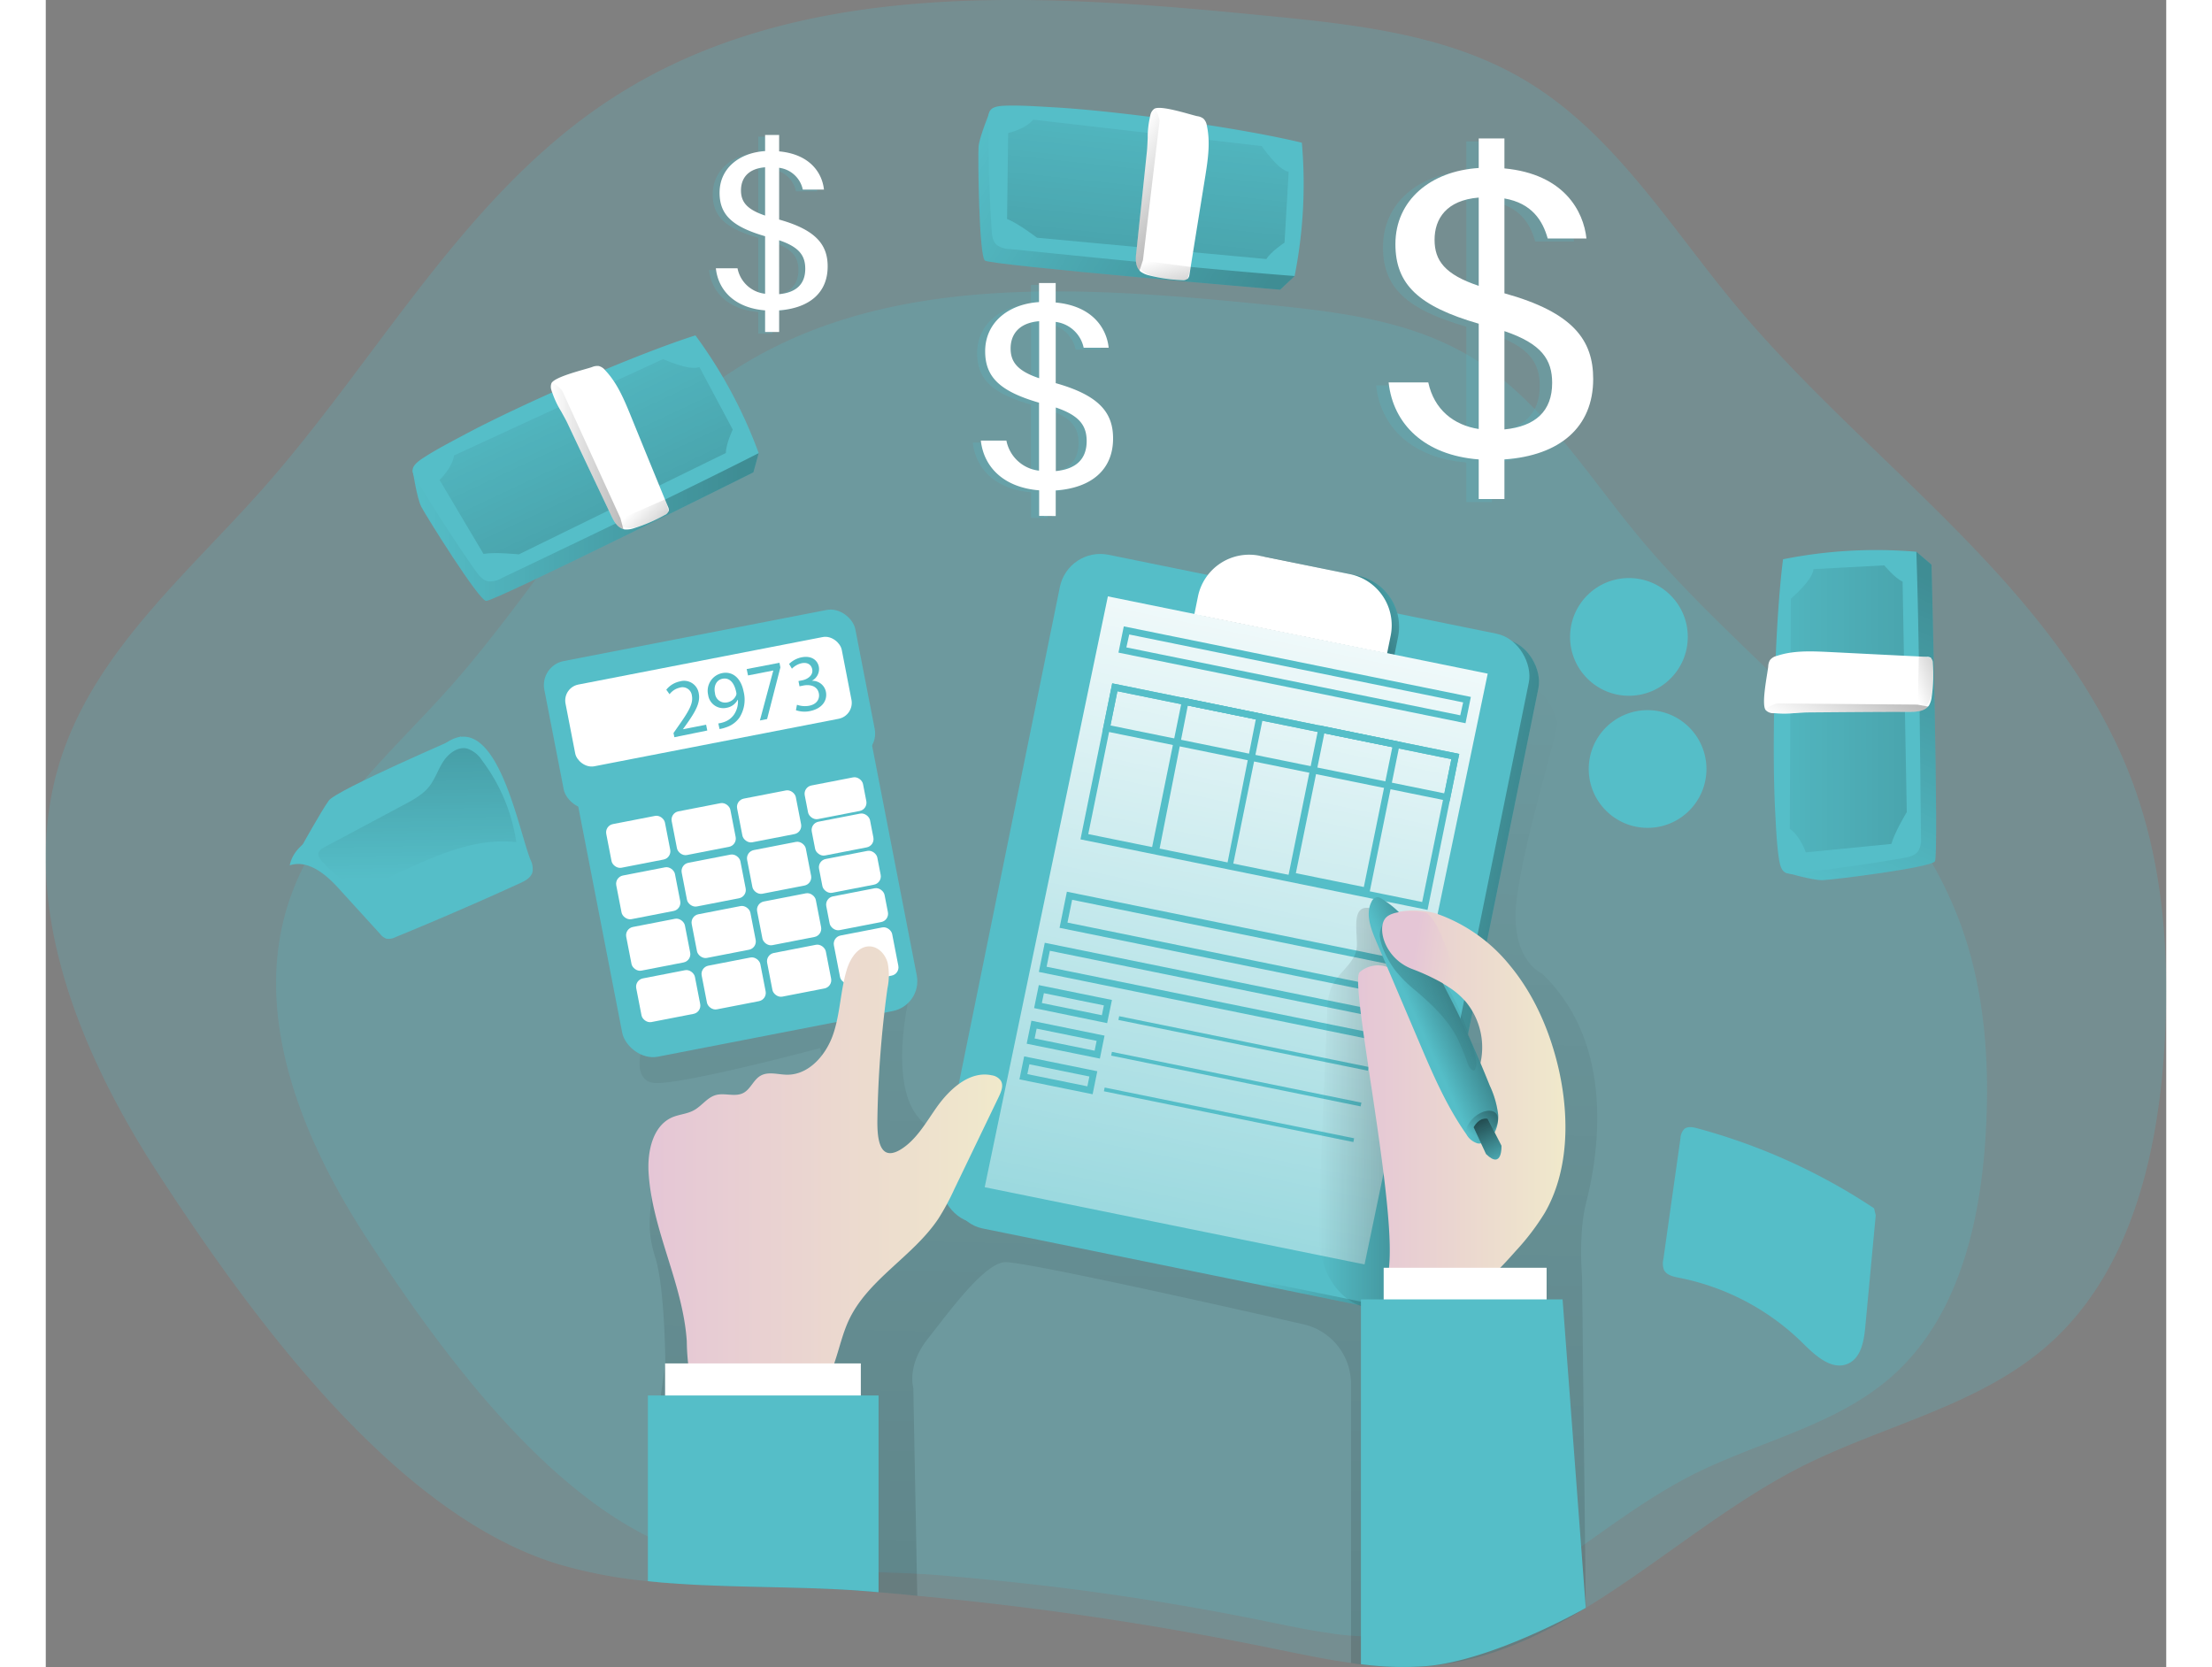 <svg id="Layer_1" data-name="Layer 1" xmlns="http://www.w3.org/2000/svg" xmlns:xlink="http://www.w3.org/1999/xlink" viewBox="0 0 509.06 400.24" width="406" height="306" class="illustration"><rect x="0" y="0" width="509.06" height="400.24" fill="#808080" stroke="none"/><defs><linearGradient id="linear-gradient" x1="90.82" y1="141.9" x2="173.88" y2="141.9" gradientUnits="userSpaceOnUse"><stop offset="0" stop-color="#010101" stop-opacity="0"></stop><stop offset="0.95" stop-color="#010101"></stop></linearGradient><linearGradient id="linear-gradient-2" x1="262.52" y1="173.98" x2="251.46" y2="676.55" xlink:href="#linear-gradient"></linearGradient><linearGradient id="linear-gradient-3" x1="307.73" y1="242.72" x2="462.56" y2="270.98" gradientTransform="translate(-41.92 62.69) rotate(-11.5)" xlink:href="#linear-gradient"></linearGradient><linearGradient id="linear-gradient-4" x1="330.55" y1="149.67" x2="287.24" y2="171.33" gradientTransform="translate(-25.69 63.99) rotate(-11.5)" xlink:href="#linear-gradient"></linearGradient><linearGradient id="linear-gradient-5" x1="246.1" y1="413.19" x2="309.26" y2="111.09" gradientUnits="userSpaceOnUse"><stop offset="0" stop-color="#fff" stop-opacity="0"></stop><stop offset="0.95" stop-color="#fff"></stop></linearGradient><linearGradient id="linear-gradient-6" x1="308.28" y1="281.37" x2="331.35" y2="281.37" xlink:href="#linear-gradient"></linearGradient><linearGradient id="linear-gradient-7" x1="317.81" y1="281.02" x2="367.6" y2="281.02" gradientUnits="userSpaceOnUse"><stop offset="0" stop-color="#e5c6d6"></stop><stop offset="0.42" stop-color="#ead4d0"></stop><stop offset="1" stop-color="#f0e9cb"></stop></linearGradient><linearGradient id="linear-gradient-8" x1="119.46" y1="96.91" x2="159.48" y2="181.98" xlink:href="#linear-gradient"></linearGradient><linearGradient id="linear-gradient-9" x1="147.37" y1="298.16" x2="232.29" y2="298.16" xlink:href="#linear-gradient-7"></linearGradient><linearGradient id="linear-gradient-10" x1="332.41" y1="261.42" x2="366.51" y2="246.06" xlink:href="#linear-gradient"></linearGradient><linearGradient id="linear-gradient-11" x1="343.22" y1="251.07" x2="252.68" y2="284.8" xlink:href="#linear-gradient"></linearGradient><linearGradient id="linear-gradient-12" x1="234.51" y1="573.16" x2="259.57" y2="561.87" gradientTransform="translate(110.34 -286.32)" xlink:href="#linear-gradient"></linearGradient><linearGradient id="linear-gradient-13" x1="331.3" y1="243.26" x2="353.11" y2="246.49" xlink:href="#linear-gradient-7"></linearGradient><linearGradient id="linear-gradient-14" x1="352.42" y1="295.89" x2="343.05" y2="275.69" xlink:href="#linear-gradient"></linearGradient><linearGradient id="linear-gradient-15" x1="92.05" y1="226.26" x2="91.13" y2="174.65" xlink:href="#linear-gradient"></linearGradient><linearGradient id="linear-gradient-16" x1="144.41" y1="136.92" x2="152.3" y2="144.81" xlink:href="#linear-gradient"></linearGradient><linearGradient id="linear-gradient-17" x1="123.84" y1="124.88" x2="141.39" y2="124.88" xlink:href="#linear-gradient"></linearGradient><linearGradient id="linear-gradient-18" x1="218.33" y1="66.07" x2="301.39" y2="66.07" gradientTransform="translate(70.33 -116.44) rotate(31.36)" xlink:href="#linear-gradient"></linearGradient><linearGradient id="linear-gradient-19" x1="246.98" y1="21.08" x2="287" y2="106.15" gradientTransform="translate(70.33 -116.44) rotate(31.36)" xlink:href="#linear-gradient"></linearGradient><linearGradient id="linear-gradient-20" x1="271.93" y1="61.09" x2="279.82" y2="68.98" gradientTransform="translate(70.33 -116.44) rotate(31.36)" xlink:href="#linear-gradient"></linearGradient><linearGradient id="linear-gradient-21" x1="251.35" y1="49.05" x2="268.9" y2="49.05" gradientTransform="translate(70.33 -116.44) rotate(31.36)" xlink:href="#linear-gradient"></linearGradient><linearGradient id="linear-gradient-22" x1="453.46" y1="108.57" x2="536.51" y2="108.57" gradientTransform="translate(142.56 595.55) rotate(-64.97)" xlink:href="#linear-gradient"></linearGradient><linearGradient id="linear-gradient-23" x1="482.06" y1="63.55" x2="522.08" y2="148.62" gradientTransform="translate(142.56 595.55) rotate(-64.97)" xlink:href="#linear-gradient"></linearGradient><linearGradient id="linear-gradient-24" x1="507.05" y1="103.59" x2="514.94" y2="111.48" gradientTransform="translate(142.56 595.55) rotate(-64.97)" xlink:href="#linear-gradient"></linearGradient><linearGradient id="linear-gradient-25" x1="486.47" y1="91.55" x2="504.02" y2="91.55" gradientTransform="translate(142.56 595.55) rotate(-64.97)" xlink:href="#linear-gradient"></linearGradient></defs><title>Revenue 3</title><path d="M511.32,267.39c-1.7,26-8.35,53.64-27.92,70.89-16.66,14.7-39.71,19.28-59.51,29.36-18,9.2-34.2,23.24-51.45,33.75-1.83,1.14-3.7,2.22-5.57,3.27-10.34,5.73-21.17,9.89-33.12,10.77a77.39,77.39,0,0,1-15.29-.49c-.81-.1-1.6-.2-2.42-.36-6.18-.85-12.3-2.16-18.43-3.4a786.35,786.35,0,0,0-85.69-12.7c-3.07-.33-6.18-.59-9.26-.86-1.31-.13-2.59-.22-3.89-.32-14.77-1.15-30.48-.66-45.8-1.84q-2.83-.19-5.69-.49a113.88,113.88,0,0,1-21.21-4c-40-11.95-75-61.08-96.46-94-19.34-29.79-34.27-66.58-23-100.26,8.58-25.53,30.38-43.86,48.22-64,28-31.62,48.6-71,84.08-93.88C184,9.69,242.2,13.88,295.65,19.15c21.44,2.1,43.63,4.45,62.12,15.45,21.38,12.7,34.77,35,50.71,54.14,32.11,38.52,78.09,67.78,95.38,114.85C511.32,223.85,512.69,245.88,511.32,267.39Z" transform="translate(-2.73 -15.38)" fill="#55bec8" opacity="0.24" style="isolation: isolate;"></path><path d="M468.39,288.64c-1.37,21-6.73,43.29-22.52,57.2-13.45,11.86-32,15.56-48,23.69-14.55,7.43-27.6,18.76-41.52,27.23-1.47.93-3,1.8-4.48,2.64-8.35,4.63-17.09,8-26.73,8.69a62.1,62.1,0,0,1-12.34-.39c-.66-.08-1.29-.16-1.95-.29-5-.69-9.93-1.75-14.87-2.75a637.37,637.37,0,0,0-69.14-10.25c-2.48-.26-5-.47-7.48-.68-1.05-.11-2.08-.19-3.14-.27-11.91-.92-24.59-.53-36.95-1.48q-2.3-.15-4.59-.39a92.64,92.64,0,0,1-17.12-3.25C125.3,378.7,97,339.06,79.71,312.52c-15.6-24-27.65-53.72-18.54-80.9C68.09,211,85.68,196.23,100.08,180c22.58-25.51,39.22-57.26,67.84-75.74,36.4-23.51,83.33-20.13,126.46-15.88,17.29,1.7,35.2,3.6,50.12,12.47,17.25,10.25,28.05,28.26,40.91,43.68,25.91,31.09,63,54.7,77,92.68C468.39,253.51,469.5,271.29,468.39,288.64Z" transform="translate(-2.73 -15.38)" fill="#55bec8" opacity="0.24" style="isolation: isolate;"></path><path d="M90.82,128.31s1,6.68,2.07,8.75,13.71,22.35,15.55,22.58,64.17-30.87,64.17-30.87l1.27-4.61Z" transform="translate(-2.73 -15.38)" fill="#55bec8"></path><path d="M90.82,128.31s1,6.68,2.07,8.75,13.71,22.35,15.55,22.58,64.17-30.87,64.17-30.87l1.27-4.61Z" transform="translate(-2.73 -15.38)" opacity="0.26" fill="url(#linear-gradient)"></path><path d="M64,218.85s4.84-8.75,6.68-11.29,31.79-15.43,31.79-15.43-11.29,13.13-13.36,14.05S64,218.85,64,218.85Z" transform="translate(-2.73 -15.38)" fill="#55bec8"></path><path d="M372.47,304.34c-1.83,7.36-.92,17.51-.92,17.51l.89,79.54c-1.83,1.14-3.7,2.22-5.57,3.27-10.34,5.73-21.17,9.89-33.12,10.77a80.41,80.41,0,0,1-17.67-.81l0,0v-67a14.67,14.67,0,0,0-11.42-14.32c-21.89-5-67.92-15.26-71.75-14.91-5.07.46-13.39,12-18.46,18.43S211,348.56,211,348.56l.95,49.92c-3.07-.33-6.18-.59-9.26-.86-1.31-.13-2.59-.22-3.89-.32-14.77-1.15-30.48-.66-45.8-1.84l-3.53-38.59,2-14.2s-.1-18.07-2.42-25.43-.92-10.61-.92-15.68,43.8-21.18,43.8-21.18L188.62,267s-34.57,9.23-40.1,8.32-2.29-9.69-2.29-9.69l52.54-49.75,11.06,39.6s-4.16,18,1.37,26.74,12.9,2.29,15.19-.45,10.08-7.27,10.08-7.27l26.35-93.65s72.8-3.24,86.08-3.73,16.21,9.72,16.66,11.56-7.82,27.66-9.68,42.38,6,18,6,18C381.24,267.45,374.34,296.94,372.47,304.34Z" transform="translate(-2.73 -15.38)" opacity="0.26" fill="url(#linear-gradient-2)"></path><rect x="233.02" y="157.76" width="114.89" height="163.61" rx="9.91" transform="translate(50.84 -68.46) rotate(11.5)" fill="#55bec8"></rect><rect x="233.02" y="157.76" width="114.89" height="163.61" rx="9.91" transform="translate(50.84 -68.46) rotate(11.5)" fill="url(#linear-gradient-3)"></rect><rect x="230.72" y="156.38" width="114.89" height="163.61" rx="9.91" transform="translate(50.52 -68.03) rotate(11.5)" fill="#55bec8"></rect><path d="M294,151.15h22.13a12.54,12.54,0,0,1,12.54,12.54V168a0,0,0,0,1,0,0H281.43a0,0,0,0,1,0,0V163.7A12.54,12.54,0,0,1,294,151.15Z" transform="translate(35.2 -72.97) rotate(11.5)" fill="#55bec8"></path><path d="M294,151.15h22.13a12.54,12.54,0,0,1,12.54,12.54V168a0,0,0,0,1,0,0H281.43a0,0,0,0,1,0,0V163.7A12.54,12.54,0,0,1,294,151.15Z" transform="translate(35.2 -72.97) rotate(11.5)" fill="url(#linear-gradient-4)"></path><polygon points="316.6 303.55 225.41 285.01 254.98 143.17 346.17 161.72 316.6 303.55" fill="url(#linear-gradient-5)"></polygon><path d="M292.24,150.81h22.13a12.54,12.54,0,0,1,12.54,12.54v4.35a0,0,0,0,1,0,0H279.7a0,0,0,0,1,0,0v-4.35A12.54,12.54,0,0,1,292.24,150.81Z" transform="translate(35.09 -72.63) rotate(11.5)" fill="#fff"></path><path d="M343.57,189l-83.32-16.95,1.28-6.3,83.32,16.94Zm-81.42-18.2,80.16,16.3L343,184l-80.16-16.3Z" transform="translate(-2.73 -15.38)" fill="#55bec8"></path><path d="M334.45,233.82l-83.32-16.94,7.62-37.45,83.32,16.94ZM253,215.62l80.16,16.3,7-34.29L260,181.32Z" transform="translate(-2.73 -15.38)" fill="#55bec8"></path><path d="M339.76,207.74,256.44,190.8l2.31-11.37,83.32,16.94Zm-81.42-18.2,80.16,16.3,1.67-8.21L260,181.32Z" transform="translate(-2.73 -15.38)" fill="#55bec8"></path><path d="M287.65,223.53l-19.48-4,7.47-36.71,19.48,4Zm-17.58-4.14,16.32,3.32,6.83-34.63-16.32-3.32Z" transform="translate(-2.73 -15.38)" fill="#55bec8"></path><path d="M320.42,230.19l-19.49-4,7.47-36.71,19.48,4ZM302.84,225l16.32,3.32L326,194.74l-16.32-3.32Z" transform="translate(-2.73 -15.38)" fill="#55bec8"></path><path d="M328.41,254.86l-82.3-16.74,1.76-8.67,82.31,16.73Zm-80.4-18L327.16,253l1.12-5.52-79.15-16.09Z" transform="translate(-2.73 -15.38)" fill="#55bec8"></path><path d="M329.19,266.62l-88.05-17.91,1.42-7,88.05,17.91ZM243,247.46l84.89,17.26.78-3.82-84.89-17.27Z" transform="translate(-2.73 -15.38)" fill="#55bec8"></path><path d="M257.53,261,240,257.39l1.13-5.52,17.56,3.57Zm-15.67-4.83,14.41,2.93.48-2.36-14.4-2.93Z" transform="translate(-2.73 -15.38)" fill="#55bec8"></path><rect x="259.74" y="265.4" width="61.12" height="0.92" transform="translate(56.08 -67.9) rotate(11.5)" fill="#55bec8"></rect><path d="M255.79,269.51l-17.57-3.57,1.13-5.52L256.91,264Zm-15.67-4.83,14.41,2.94.48-2.37-14.4-2.93Z" transform="translate(-2.73 -15.38)" fill="#55bec8"></path><rect x="258" y="273.96" width="61.12" height="0.92" transform="translate(57.75 -67.38) rotate(11.5)" fill="#55bec8"></rect><path d="M254.05,278.07l-17.57-3.57,1.13-5.52,17.56,3.57Zm-15.67-4.83,14.41,2.93.48-2.36-14.4-2.93Z" transform="translate(-2.73 -15.38)" fill="#55bec8"></path><rect x="256.26" y="282.52" width="61.12" height="0.92" transform="translate(59.42 -66.86) rotate(11.5)" fill="#55bec8"></rect><path d="M317.4,243.33c-.73,3.52-4.42,5.61-5.95,8.86a15.87,15.87,0,0,0-1.07,6.09L308.43,304c-.23,5.23-.43,10.61,1.31,15.55s5.89,9.39,11.1,9.87a7.65,7.65,0,0,0,4.67-1c3.07-1.89,3.76-6,4.1-9.55,2.19-23.11,1.95-46.38,1.22-69.58A21.73,21.73,0,0,0,330,243c-1.14-3.28-5.12-8.28-8.57-9.39C315.38,231.62,318,240.21,317.4,243.33Z" transform="translate(-2.73 -15.38)" opacity="0.26" fill="url(#linear-gradient-6)"></path><rect x="133.07" y="172.38" width="72.04" height="92.03" rx="7.31" transform="translate(-41.3 20.91) rotate(-11)" fill="#55bec8"></rect><rect x="124.05" y="167.6" width="76.06" height="36.08" rx="5.87" transform="translate(-35.18 18.97) rotate(-11)" fill="#55bec8"></rect><rect x="128.06" y="173.82" width="67.56" height="19.99" rx="3.9" transform="translate(-34.84 18.89) rotate(-11)" fill="#fff"></rect><rect x="137.8" y="212.12" width="14.35" height="10.68" rx="2.02" transform="translate(-41.57 16.29) rotate(-11)" fill="#fff"></rect><rect x="153.51" y="209.07" width="14.35" height="10.68" rx="2.02" transform="translate(-40.7 19.23) rotate(-11)" fill="#fff"></rect><rect x="169.22" y="206.01" width="14.35" height="10.68" rx="2.02" transform="translate(-39.83 22.17) rotate(-11)" fill="#fff"></rect><rect x="140.2" y="224.47" width="14.35" height="10.68" rx="2.02" transform="translate(-43.88 16.97) rotate(-11)" fill="#fff"></rect><rect x="155.91" y="221.42" width="14.35" height="10.68" rx="2.02" transform="translate(-43.01 19.91) rotate(-11)" fill="#fff"></rect><rect x="171.62" y="218.36" width="14.35" height="10.68" rx="2.02" transform="translate(-42.14 22.86) rotate(-11)" fill="#fff"></rect><rect x="142.6" y="236.82" width="14.35" height="10.68" rx="2.02" transform="translate(-46.2 17.66) rotate(-11)" fill="#fff"></rect><rect x="158.31" y="233.77" width="14.35" height="10.68" rx="2.02" transform="translate(-45.32 20.6) rotate(-11)" fill="#fff"></rect><rect x="174.02" y="230.71" width="14.35" height="10.68" rx="2.02" transform="translate(-44.45 23.54) rotate(-11)" fill="#fff"></rect><rect x="145" y="249.17" width="14.35" height="10.68" rx="2.02" transform="translate(-48.51 18.34) rotate(-11)" fill="#fff"></rect><rect x="160.71" y="246.12" width="14.35" height="10.68" rx="2.02" transform="translate(-47.64 21.28) rotate(-11)" fill="#fff"></rect><rect x="176.42" y="243.06" width="14.35" height="10.68" rx="2.02" transform="translate(-46.76 24.23) rotate(-11)" fill="#fff"></rect><rect x="185.21" y="202.89" width="14.25" height="8.22" rx="2.02" transform="translate(-38.7 25.13) rotate(-11)" fill="#fff"></rect><rect x="186.9" y="211.58" width="14.25" height="8.26" rx="2.02" transform="translate(-40.33 25.62) rotate(-11)" fill="#fff"></rect><rect x="188.65" y="220.54" width="14.25" height="8.26" rx="2.02" transform="translate(-42.01 26.11) rotate(-11)" fill="#fff"></rect><rect x="190.39" y="229.51" width="14.25" height="8.26" rx="2.02" transform="translate(-43.69 26.61) rotate(-11)" fill="#fff"></rect><rect x="192.55" y="238.87" width="14.25" height="11.79" rx="2.02" transform="translate(-45.77 27.23) rotate(-11)" fill="#fff"></rect><path d="M322.71,240.82c.44,2.55,2.69,4.29,4.85,5.48,5.51,3,11.92,4.7,16.13,9.63A17.19,17.19,0,0,1,346,274c-.47.95-1.16,1.93-2.17,2a3.49,3.49,0,0,1-2.31-1,35.15,35.15,0,0,1-12.14-19.48c-.5-2.19-.85-4.54-2.22-6.26-2.21-2.78-6.49-2.73-9-.49s8.42,53.2,7.12,69.94c-.13,1.64-.28,3.42.53,4.86a5.85,5.85,0,0,0,1.48,1.65c4.48,3.64,10.77,3.52,15.74,1.19s8.9-6.53,12.62-10.74a57.65,57.65,0,0,0,6.93-9.1c5.69-9.83,6-22.56,3.45-34.14-2.05-9.19-5.87-18.12-11.78-25.25a39.29,39.29,0,0,0-17.51-12.42C332.4,233.35,321.37,232.9,322.71,240.82Z" transform="translate(-2.73 -15.38)" fill="url(#linear-gradient-7)"></path><rect x="321.19" y="304.35" width="39.12" height="7.72" fill="#fff"></rect><path d="M366.87,327.32l5.57,74.07c-10.34,5.73-26.74,13.16-38.69,14a77.39,77.39,0,0,1-15.29-.49V327.32Z" transform="translate(-2.73 -15.38)" fill="#55bec8"></path><circle cx="384.55" cy="184.61" r="14.13" fill="#55bec8"></circle><circle cx="380.07" cy="152.9" r="14.13" fill="#55bec8"></circle><path d="M158.69,95.89a113.41,113.41,0,0,1,15.19,28.27c-16.23,8.29-45.25,22.16-61.69,30a5.27,5.27,0,0,1-3.29.77c-1.3-.27-2.19-1.43-3-2.52Q99.32,143,93.3,133.11c-2.48-4.05-4.14-5.08.07-7.81,3.2-2.08,6.65-3.85,10-5.64C117,112.38,144,100.57,158.69,95.89Z" transform="translate(-2.73 -15.38)" fill="#55bec8"></path><path d="M97.27,130.6s3.11-3,3.47-5.88l50.19-23.14s6.21,2.88,8.72,1.92l8,15S166,122,166,124.13l-49.71,24.34s-5.62-.6-8.48-.12Z" transform="translate(-2.73 -15.38)" opacity="0.26" fill="url(#linear-gradient-8)"></path><path d="M152.29,138.06a1.8,1.8,0,0,1-.95.95,38.67,38.67,0,0,1-7.43,3.18,5.48,5.48,0,0,1-2.2.29,1,1,0,0,1-.32-.09c-1.48-.4-2.36-2-3-3.44-3.51-7.37-7-14.73-10.48-22.1-.29-.62-.85-1.6-1.44-2.68l-.16-.26a22.68,22.68,0,0,1-2-4.32.6.6,0,0,1-.1-.3.61.61,0,0,1-.09-.26,2.41,2.41,0,0,1,0-1.63c.75-1.61,8.08-3.31,9.75-3.9a3.28,3.28,0,0,1,1.57-.26,2.89,2.89,0,0,1,1.61,1.05c2.84,3,4.48,6.9,6.05,10.73q4.47,11,9,22A1.82,1.82,0,0,1,152.29,138.06Z" transform="translate(-2.73 -15.38)" fill="#fff"></path><path d="M70.84,214.25c-4.09,1.91-8.68,4.43-9.54,8.87,4.56-1.49,9,2.41,12.16,6L83,239.59a3.41,3.41,0,0,0,1.48,1.13,3.49,3.49,0,0,0,2.22-.37q15-6.15,29.79-12.9c1.28-.58,2.71-1.33,3.08-2.7a4.81,4.81,0,0,0-.49-3c-2.89-7.4-7.62-33.13-18.28-29.09-4.32,1.65-8,7.93-11.44,10.86C83.8,208.17,77.32,211.23,70.84,214.25Z" transform="translate(-2.73 -15.38)" fill="#55bec8"></path><path d="M441.65,305.45a144.78,144.78,0,0,0-42.47-19.21c-1-.28-2.27-.51-3.1.18a3.48,3.48,0,0,0-.91,2.25q-2.06,14.49-4.1,29a4.36,4.36,0,0,0,.14,2.56c.62,1.26,2.21,1.62,3.58,1.89a58.38,58.38,0,0,1,29.82,15.77c3,3,7,6.6,10.83,4.84,3.06-1.4,3.77-5.34,4.09-8.69l2.52-26.9" transform="translate(-2.73 -15.38)" fill="#55bec8"></path><path d="M216.49,281.37c3.14-4.49,8-9,13.33-7.85A3.23,3.23,0,0,1,232,274.8c.71,1.14.13,2.61-.45,3.82l-10.69,22.2a59,59,0,0,1-3.82,7.09c-6.09,9.16-17.1,14.65-21.64,24.66-2.85,6.3-3.18,14.34-8.76,18.42-3,2.22-7,2.68-10.79,2.75a66.88,66.88,0,0,1-9.38-.52,12.81,12.81,0,0,1-5.09-1.48,10,10,0,0,1-4.09-6.5,52.76,52.76,0,0,1-.67-7.86c-.91-13.83-8.31-26.62-9.17-40.46-.32-5.14,1-11.29,5.69-13.32,1.65-.7,3.53-.79,5.1-1.64,1.93-1,3.26-3.12,5.37-3.7s4.6.53,6.57-.49c1.75-.9,2.43-3.16,4.14-4.14,1.87-1.08,4.21-.27,6.36-.25,5.27.06,9.4-4.75,11.09-9.73s1.73-10.39,3.24-15.43c.83-2.74,2.73-5.77,5.58-5.64,2.07.09,3.71,1.94,4.25,3.94a15.35,15.35,0,0,1-.05,6.15,259.64,259.64,0,0,0-2.41,31.27c-.06,3.84.12,10.58,5.44,7.48C211.63,289.17,214,284.92,216.49,281.37Z" transform="translate(-2.73 -15.38)" fill="url(#linear-gradient-9)"></path><rect x="148.68" y="327.31" width="46.99" height="8.73" fill="#fff"></rect><path d="M202.66,350.39v47.23c-1.31-.13-2.59-.22-3.89-.32-16.6-1.28-34.41-.53-51.49-2.33V350.39Z" transform="translate(-2.73 -15.38)" fill="#55bec8"></path><path d="M323.46,231.15a2,2,0,0,0-1.11-.39,1.79,1.79,0,0,0-1.35,1.12c-1.46,2.82-.23,6.23,1,9.16l10.35,24.31c3.28,7.71,6.6,15.48,11.42,22.32a4.57,4.57,0,0,0,2.75,2.21,3.18,3.18,0,0,0,2.22-.61c2-1.33,2.82-3.95,2.66-6.35a22.79,22.79,0,0,0-2-6.89c-3.22-8-6.33-15-10.25-22.54C335,245.46,331.59,236.1,323.46,231.15Z" transform="translate(-2.73 -15.38)" fill="#55bec8"></path><path d="M323.46,231.15a2,2,0,0,0-1.11-.39,1.79,1.79,0,0,0-1.35,1.12c-1.46,2.82-.23,6.23,1,9.16l10.35,24.31c3.28,7.71,6.6,15.48,11.42,22.32a4.57,4.57,0,0,0,2.75,2.21,3.18,3.18,0,0,0,2.22-.61c2-1.33,2.82-3.95,2.66-6.35a22.79,22.79,0,0,0-2-6.89c-3.22-8-6.33-15-10.25-22.54C335,245.46,331.59,236.1,323.46,231.15Z" transform="translate(-2.73 -15.38)" fill="url(#linear-gradient-10)"></path><path d="M326.59,248.2a31.72,31.72,0,0,0,5.13,5.1c3.83,3.3,7.66,6.84,10,11.54a60.15,60.15,0,0,1,2.36,5.8c.31.81.81,1.76,1.6,1.74.79-1,.5-2.53.15-3.8a78,78,0,0,0-4.41-12.25,114,114,0,0,0-9.32-15.43,28.4,28.4,0,0,0-3.46-4.44,3.54,3.54,0,0,0-2.28-1.23c-1.92,0-3.54,3-3.36,4.92C323.3,242.88,325.07,246.12,326.59,248.2Z" transform="translate(-2.73 -15.38)" fill="url(#linear-gradient-11)"></path><ellipse cx="347.53" cy="285.63" rx="4.47" ry="2.76" transform="translate(-104.98 278.11) rotate(-40.42)" fill="url(#linear-gradient-12)"></ellipse><path d="M333.93,234.44s-7.53-1.15-9.6,1.39-.08,9.75,6.52,12.21a52.29,52.29,0,0,1,11.52,6.06S337.92,236,333.93,234.44Z" transform="translate(-2.73 -15.38)" fill="url(#linear-gradient-13)"></path><path d="M345.52,286s1.17-2.43,3.34-2.07l3.34,6.5s.27,5.86-3.7,2Z" transform="translate(-2.73 -15.38)" fill="#55bec8"></path><path d="M345.52,286s1.17-2.43,3.34-2.07l3.34,6.5s.27,5.86-3.7,2Z" transform="translate(-2.73 -15.38)" fill="url(#linear-gradient-14)"></path><path d="M88.61,208.63c2.27-1.2,4.6-2.45,6.19-4.46,1.42-1.82,2.12-4.1,3.37-6s3.46-3.62,5.71-3.09a6.83,6.83,0,0,1,3.59,2.86,42.91,42.91,0,0,1,8.22,19.61c-10.19-1.16-20,3.53-29.32,7.89-3.29,1.55-7,3.1-10.46,2-2.44-.78-4.4-2.77-6.17-4.55-2.8-2.79-1.67-3.35,1.53-5Z" transform="translate(-2.73 -15.38)" opacity="0.26" fill="url(#linear-gradient-15)"></path><path d="M140.24,140.17l11.14-4.89a13.7,13.7,0,0,1,.9,3.05c-.12.49-7.32,4.09-9.68,3.83s-3-1.53-3-1.53Z" transform="translate(-2.73 -15.38)" opacity="0.26" fill="url(#linear-gradient-16)"></path><path d="M141.39,142.39c-1.48-.4-2.36-2-3-3.44-3.51-7.37-7-14.73-10.48-22.1-.29-.62-.85-1.6-1.44-2.68l-.16-.26c-1.18-2.59-2-4.29-2-4.29l0,0a1.71,1.71,0,0,0-.1-.3.61.61,0,0,1-.09-.26c-.27-.59-.46-1.44,0-1.63.78-.3,2.58,1.7,2.58,1.7l14,30.67Z" transform="translate(-2.73 -15.38)" opacity="0.26" fill="url(#linear-gradient-17)"></path><path d="M229.45,42s-2.59,6.25-2.78,8.56.07,26.22,1.53,27.37,70.86,7,70.86,7l3.48-3.27Z" transform="translate(-2.73 -15.38)" fill="#55bec8"></path><path d="M229.45,42s-2.59,6.25-2.78,8.56.07,26.22,1.53,27.37,70.86,7,70.86,7l3.48-3.27Z" transform="translate(-2.73 -15.38)" opacity="0.26" fill="url(#linear-gradient-18)"></path><path d="M304.28,49.64a113.68,113.68,0,0,1-1.74,32c-18.18-1.37-50.17-4.63-68.3-6.47A5.32,5.32,0,0,1,231,74.15c-1-.9-1.12-2.36-1.2-3.68q-.75-11.53-.75-23.08c0-4.76-.89-6.5,4.13-6.64,3.81-.11,7.68.18,11.48.39C260.1,42,289.28,46,304.28,49.64Z" transform="translate(-2.73 -15.38)" fill="#55bec8"></path><path d="M233.77,47.31s4.21-.94,6-3.21l54.9,6.35s3.81,5.69,6.45,6.18l-1,17s-3.23,2.1-4.36,3.94L240.7,72.45s-4.49-3.43-7.19-4.51Z" transform="translate(-2.73 -15.38)" opacity="0.26" fill="url(#linear-gradient-19)"></path><path d="M276.86,82.31a1.75,1.75,0,0,1-1.3.32,38.69,38.69,0,0,1-8-1.15,5.73,5.73,0,0,1-2-.89.92.92,0,0,1-.23-.26c-1.06-1.1-1-2.93-.78-4.5.84-8.11,1.71-16.21,2.55-24.32.07-.68.11-1.81.17-3,0-.12,0-.19,0-.31a22.4,22.4,0,0,1,.55-4.73.45.45,0,0,1,.07-.3.54.54,0,0,1,.05-.27,2.46,2.46,0,0,1,.88-1.38c1.48-1,8.62,1.38,10.35,1.75a3.11,3.11,0,0,1,1.48.59,2.91,2.91,0,0,1,.83,1.73c.88,4,.23,8.23-.42,12.32q-1.89,11.67-3.77,23.42A1.75,1.75,0,0,1,276.86,82.31Z" transform="translate(-2.73 -15.38)" fill="#fff"></path><path d="M265.48,77.84l12.06,1.62a13.69,13.69,0,0,1-.82,3.08c-.36.35-8.38-.32-10.26-1.77s-1.76-2.86-1.76-2.86Z" transform="translate(-2.73 -15.38)" opacity="0.26" fill="url(#linear-gradient-20)"></path><path d="M265.31,80.33c-1.06-1.1-1-2.93-.78-4.5.84-8.11,1.71-16.21,2.55-24.32.07-.68.11-1.81.17-3,0-.12,0-.19,0-.31.34-2.82.56-4.68.56-4.68v0s0-.17.07-.3a.54.54,0,0,1,.05-.27c.08-.64.36-1.47.88-1.38.82.15,1.32,2.79,1.32,2.79l-4,33.48Z" transform="translate(-2.73 -15.38)" opacity="0.26" fill="url(#linear-gradient-21)"></path><path d="M420.46,224.86s6.49,1.88,8.81,1.82,26.05-3,27-4.54-.83-71.2-.83-71.2l-3.64-3.1Z" transform="translate(-2.73 -15.38)" fill="#55bec8"></path><path d="M420.46,224.86s6.49,1.88,8.81,1.82,26.05-3,27-4.54-.83-71.2-.83-71.2l-3.64-3.1Z" transform="translate(-2.73 -15.38)" opacity="0.26" fill="url(#linear-gradient-22)"></path><path d="M419.8,149.64a113.68,113.68,0,0,1,32-1.8c.65,18.22.93,50.37,1.11,68.6a5.34,5.34,0,0,1-.7,3.31c-.79,1.06-2.23,1.38-3.53,1.61q-11.37,2-22.86,3.28c-4.72.53-6.36,1.6-7.05-3.37-.53-3.77-.67-7.65-.88-11.45C417.1,194.39,417.81,165,419.8,149.64Z" transform="translate(-2.73 -15.38)" fill="#55bec8"></path><path d="M425.26,220s-1.4-4.08-3.85-5.62l.26-55.27s5.24-4.42,5.43-7.1l17-.91s2.44,3,4.4,3.9l1,55.34s-2.92,4.84-3.7,7.64Z" transform="translate(-2.73 -15.38)" opacity="0.26" fill="url(#linear-gradient-23)"></path><path d="M455.3,173.29a1.79,1.79,0,0,1,.46,1.26,37.67,37.67,0,0,1-.27,8.08,5.42,5.42,0,0,1-.66,2.11.9.9,0,0,1-.22.25c-1,1.17-2.81,1.29-4.39,1.28-8.16,0-16.3.08-24.45.14-.69,0-1.82.09-3,.17l-.31,0a23.56,23.56,0,0,1-4.76,0,.52.52,0,0,1-.31,0,.55.55,0,0,1-.28,0,2.52,2.52,0,0,1-1.47-.72c-1.13-1.36.43-8.72.6-10.49a3.26,3.26,0,0,1,.43-1.53,2.89,2.89,0,0,1,1.63-1c3.9-1.32,8.15-1.14,12.29-.95,7.87.39,15.77.8,23.69,1.17A1.79,1.79,0,0,1,455.3,173.29Z" transform="translate(-2.73 -15.38)" fill="#fff"></path><path d="M452.12,185.1l.27-12.17a13.64,13.64,0,0,1,3.15.48c.39.31.61,8.36-.62,10.39s-2.65,2.07-2.65,2.07Z" transform="translate(-2.73 -15.38)" opacity="0.26" fill="url(#linear-gradient-24)"></path><path d="M454.61,185c-1,1.17-2.81,1.29-4.39,1.28-8.16,0-16.3.08-24.45.14-.69,0-1.82.09-3,.17l-.31,0-4.72,0,0,0c-.06,0-.18,0-.31,0a.55.55,0,0,1-.28,0c-.64,0-1.5-.19-1.47-.72.07-.84,2.64-1.62,2.64-1.62l33.72.28Z" transform="translate(-2.73 -15.38)" opacity="0.26" fill="url(#linear-gradient-25)"></path><path d="M153.64,192.36l-.21-1,1.07-1.54c2.58-3.65,3.7-5.53,3.35-7.41a2.26,2.26,0,0,0-2.95-1.94,4.27,4.27,0,0,0-2.42,1.57l-.78-1.08a5.59,5.59,0,0,1,3.27-2,3.56,3.56,0,0,1,4.52,2.86c.45,2.29-.85,4.47-3,7.51l-.81,1.12v0l5.58-1.09.28,1.39Z" transform="translate(-2.73 -15.38)" fill="#55bec8"></path><path d="M164.19,189.05a7,7,0,0,0,1.34-.32,4.8,4.8,0,0,0,2.36-1.71,5.55,5.55,0,0,0,1-3.63h-.06a3.74,3.74,0,0,1-2.66,1.91,3.67,3.67,0,0,1-4.42-3.08,4.34,4.34,0,0,1,3.37-5.25c2.54-.5,4.52,1.25,5.14,4.43a8,8,0,0,1-1,6.25A6.26,6.26,0,0,1,166,190a7.67,7.67,0,0,1-1.52.4Zm-.8-7.26A2.44,2.44,0,0,0,166.3,184a2.85,2.85,0,0,0,2.19-1.79,1.2,1.2,0,0,0,0-.64c-.42-2.12-1.52-3.59-3.28-3.25C163.81,178.57,163,180,163.39,181.79Z" transform="translate(-2.73 -15.38)" fill="#55bec8"></path><path d="M178.87,174.49l.22,1.11L175.9,188l-1.73.34,3.22-12v0l-6.07,1.19L171,176Z" transform="translate(-2.73 -15.38)" fill="#55bec8"></path><path d="M183.07,184.57a5.76,5.76,0,0,0,2.91.24c2.16-.43,2.56-1.94,2.34-3-.36-1.74-2.08-2.17-3.7-1.86l-.94.19-.25-1.26.94-.19c1.22-.24,2.65-1.17,2.36-2.64-.2-1-1-1.75-2.55-1.45a4.75,4.75,0,0,0-2.32,1.31l-.68-1.14a6,6,0,0,1,3-1.59c2.45-.48,3.85.75,4.14,2.26a3.14,3.14,0,0,1-1.71,3.38v0a3.3,3.3,0,0,1,3.41,2.64c.39,2-.82,4-3.8,4.62a6.41,6.41,0,0,1-3.4-.2Z" transform="translate(-2.73 -15.38)" fill="#55bec8"></path><g opacity="0.24" style="isolation: isolate;"><path d="M343.76,135.9v-9.5c-13-1.05-20.56-8.46-21.64-18.49h9.52c1.41,6.48,6.06,10.24,12.12,11.18V93.81c-14.39-4.17-20-9.39-20-19.1,0-10.55,8.44-17.55,20-18.28v-7.1h6.16v7.2c14.39,1.36,19,10.34,19.69,16.82h-9.3c-1.19-4.28-3.79-8.46-10.39-9.61V86.51c16.56,4.59,21.32,11.27,21.32,20.57,0,11.59-8,18.38-21.32,19.32v9.5Zm0-51.17V63.53c-7.79.63-10.6,5.12-10.6,10.13S335.65,82,343.76,84.73Zm6.16,10.86v23.6c7.47-.73,11.47-4.38,11.47-11.17C361.39,102.48,358.9,98.62,349.92,95.59Z" transform="translate(-2.73 -15.38)" fill="#55bec8"></path></g><path d="M346.74,135.18v-9.51c-13-1-20.55-8.45-21.63-18.48h9.52c1.4,6.48,6.05,10.24,12.11,11.18V93.09c-14.38-4.17-20-9.39-20-19.1,0-10.55,8.44-17.55,20-18.28v-7.1h6.17v7.2c14.39,1.36,19,10.34,19.69,16.82h-9.3c-1.2-4.28-3.79-8.46-10.39-9.61V85.79c16.55,4.59,21.31,11.27,21.31,20.57,0,11.59-8,18.38-21.31,19.31v9.51Zm0-51.17V62.81c-7.79.63-10.6,5.12-10.6,10.13S338.63,81.29,346.74,84Zm6.17,10.86v23.6c7.47-.73,11.46-4.39,11.46-11.17C364.37,101.76,361.89,97.9,352.91,94.87Z" transform="translate(-2.73 -15.38)" fill="#fff"></path><g opacity="0.24" style="isolation: isolate;"><path d="M239.28,139.7v-6.14c-8.38-.68-13.27-5.47-14-11.94h6.15a9,9,0,0,0,7.82,7.22V112.51c-9.29-2.69-12.92-6.07-12.92-12.34,0-6.81,5.45-11.33,12.92-11.8V83.78h4v4.66c9.3.87,12.3,6.67,12.72,10.86h-6a7.87,7.87,0,0,0-6.71-6.21v14.7c10.69,3,13.77,7.29,13.77,13.29,0,7.49-5.17,11.87-13.77,12.48v6.14Zm0-33V93c-5,.4-6.85,3.3-6.85,6.54S234,104.89,239.28,106.65Zm4,7V128.9c4.83-.47,7.41-2.83,7.41-7.21C250.67,118.11,249.06,115.62,243.26,113.66Z" transform="translate(-2.73 -15.38)" fill="#55bec8"></path></g><path d="M241.21,139.23v-6.14c-8.38-.67-13.27-5.46-14-11.94h6.14a9,9,0,0,0,7.83,7.22V112.05c-9.29-2.7-12.93-6.07-12.93-12.34,0-6.81,5.45-11.33,12.93-11.81V83.32h4V88c9.3.88,12.3,6.68,12.72,10.86h-6a7.89,7.89,0,0,0-6.71-6.2v14.7c10.69,3,13.77,7.28,13.77,13.28,0,7.49-5.17,11.88-13.77,12.48v6.14Zm0-33V92.49c-5,.41-6.85,3.31-6.85,6.54S236,104.43,241.21,106.18Zm4,7v15.24c4.82-.47,7.41-2.83,7.41-7.22C252.6,117.65,251,115.15,245.19,113.2Z" transform="translate(-2.73 -15.38)" fill="#fff"></path><g opacity="0.24" style="isolation: isolate;"><path d="M173.79,95.48V90.29c-7.09-.58-11.23-4.63-11.82-10.1h5.2a7.59,7.59,0,0,0,6.62,6.1V72.48c-7.86-2.28-10.94-5.13-10.94-10.44,0-5.76,4.61-9.59,10.94-10V48.18h3.37v3.93c7.86.74,10.4,5.65,10.76,9.19h-5.09a6.66,6.66,0,0,0-5.67-5.25V68.49c9,2.51,11.64,6.16,11.64,11.24,0,6.33-4.37,10-11.64,10.56v5.19Zm0-28V55.94c-4.26.34-5.79,2.79-5.79,5.53S169.36,66,173.79,67.52Zm3.37,5.93v12.9c4.08-.4,6.26-2.4,6.26-6.11C183.42,77.22,182.07,75.11,177.16,73.45Z" transform="translate(-2.73 -15.38)" fill="#55bec8"></path></g><path d="M175.42,95.08V89.89c-7.09-.57-11.23-4.62-11.82-10.1h5.2a7.6,7.6,0,0,0,6.62,6.11V72.09c-7.86-2.28-10.93-5.14-10.93-10.44,0-5.77,4.61-9.59,10.93-10V47.78h3.37v3.94c7.86.74,10.4,5.65,10.76,9.18h-5.08a6.67,6.67,0,0,0-5.68-5.24V68.09c9,2.51,11.65,6.17,11.65,11.25,0,6.33-4.38,10-11.65,10.55v5.19Zm0-27.95V55.54c-4.26.34-5.79,2.8-5.79,5.54S171,65.64,175.42,67.13Zm3.37,5.93V86c4.08-.39,6.27-2.39,6.27-6.1C185.06,76.83,183.7,74.71,178.79,73.06Z" transform="translate(-2.73 -15.38)" fill="#fff"></path></svg>